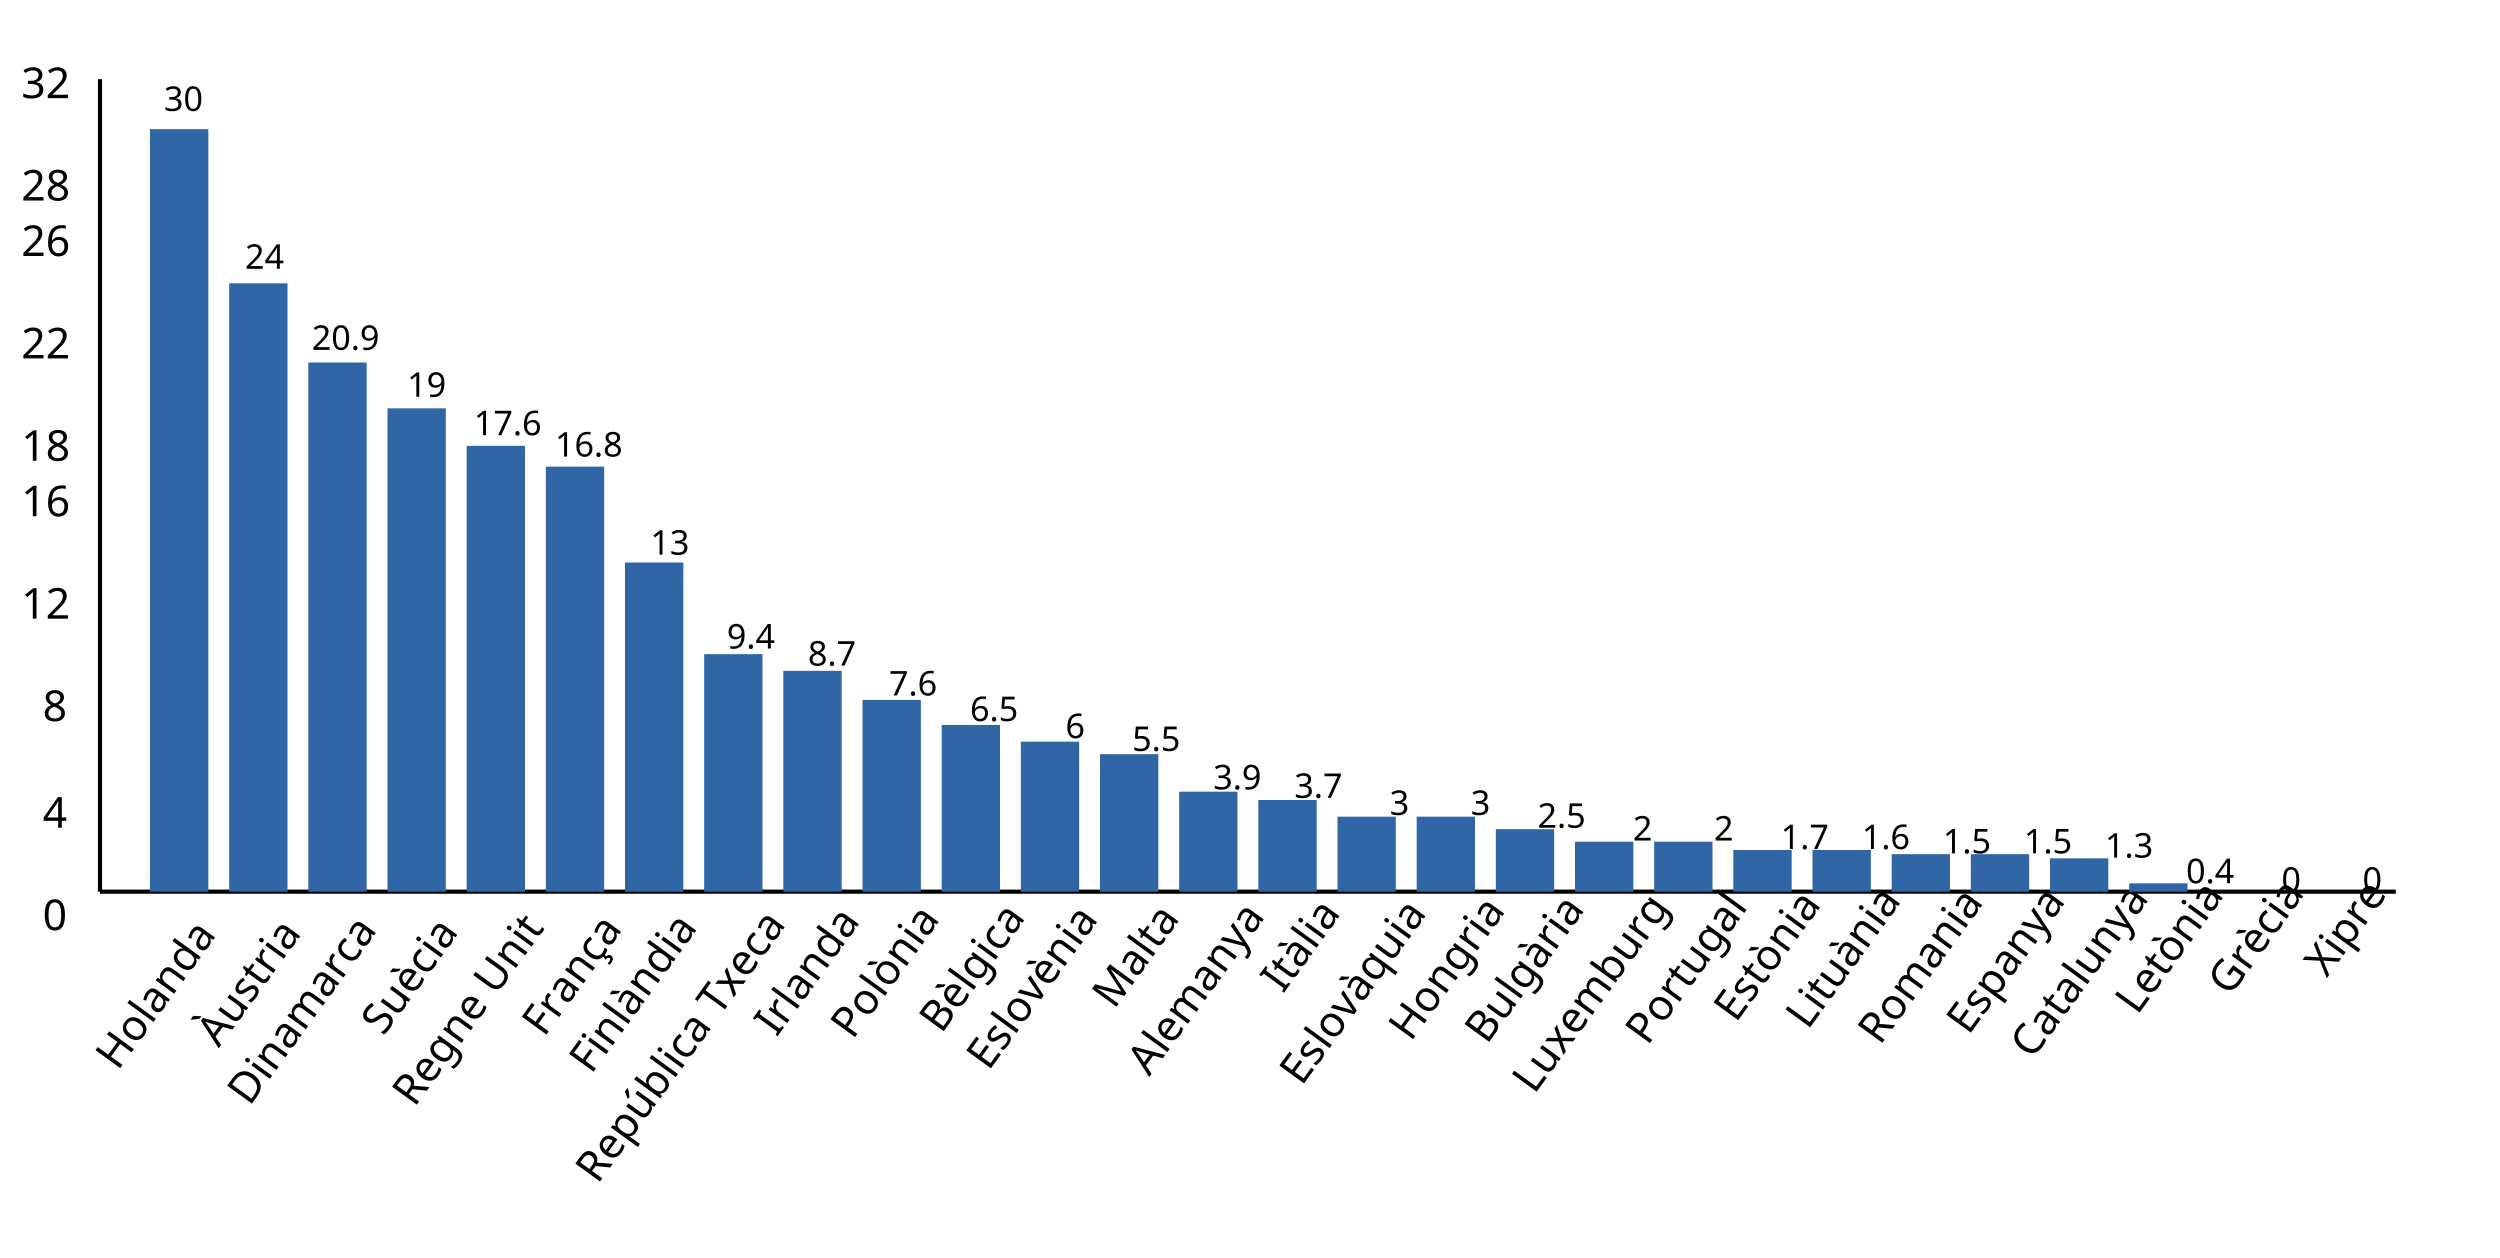 <?xml version="1.0"?>
<svg xmlns="http://www.w3.org/2000/svg" version="1.1" xmlns:xlink="http://www.w3.org/1999/xlink" fill="black" stroke="none" width="600" height="302" viewBox="0 0 600 302">
	<defs>
		<path fill="black" d="  M 1071,-733  Q 1071,-352 950,-166  Q 830,20 584,20  Q 346,20 223,-171  Q 100,-363 100,-733  Q 100,-1115 218,-1300  Q 337,-1485 584,-1485  Q 822,-1485 946,-1293  Q 1071,-1101 1071,-733  Z   M 281,-733  Q 281,-415 353,-274  Q 426,-133 584,-133  Q 744,-133 816,-277  Q 889,-422 889,-733  Q 889,-1041 816,-1186  Q 744,-1331 584,-1331  Q 424,-1331 352,-1189  Q 281,-1047 281,-733  Z    " id="r48" />
		<path fill="black" d="  M 1010,-1120  Q 1010,-980 931,-890  Q 853,-800 707,-770  L 707,-762  Q 882,-740 968,-650  Q 1055,-560 1055,-416  Q 1055,-207 910,-93  Q 765,20 494,20  Q 378,20 280,3  Q 183,-14 92,-59  L 92,-227  Q 185,-181 291,-156  Q 397,-131 496,-131  Q 866,-131 866,-420  Q 866,-678 457,-678  L 315,-678  L 315,-831  L 459,-831  Q 631,-831 728,-904  Q 825,-978 825,-1108  Q 825,-1213 754,-1272  Q 684,-1331 559,-1331  Q 462,-1331 379,-1304  Q 297,-1278 190,-1208  L 100,-1331  Q 190,-1402 307,-1442  Q 425,-1483 557,-1483  Q 771,-1483 890,-1385  Q 1010,-1288 1010,-1120  Z    " id="r51" />
		<path fill="black" d="  M 1065,0  L 98,0  L 98,-150  L 481,-537  Q 654,-712 710,-787  Q 766,-862 793,-932  Q 821,-1002 821,-1083  Q 821,-1199 752,-1264  Q 683,-1329 563,-1329  Q 473,-1329 392,-1299  Q 312,-1269 211,-1190  L 115,-1311  Q 320,-1483 563,-1483  Q 767,-1483 886,-1378  Q 1006,-1274 1006,-1094  Q 1006,-998 971,-908  Q 936,-819 866,-726  Q 796,-634 631,-473  L 326,-172  L 326,-164  L 1065,-164  L 1065,0  Z    " id="r50" />
		<path fill="black" d="  M 1130,-332  L 918,-332  L 918,0  L 743,0  L 743,-332  L 43,-332  L 43,-485  L 731,-1470  L 918,-1470  L 918,-494  L 1130,-494  L 1130,-332  Z   M 743,-494  L 743,-954  Q 743,-1091 754,-1278  L 745,-1278  Q 734,-1252 706,-1200  Q 679,-1148 657,-1118  L 219,-494  L 743,-494  Z    " id="r52" />
		<path fill="black" d="  M 113,-625  Q 113,-1483 782,-1483  Q 898,-1483 963,-1464  L 963,-1311  Q 887,-1335 786,-1335  Q 553,-1335 429,-1193  Q 306,-1051 293,-743  L 305,-743  Q 415,-915 651,-915  Q 849,-915 962,-795  Q 1075,-675 1075,-471  Q 1075,-244 950,-112  Q 825,20 610,20  Q 460,20 347,-56  Q 235,-132 174,-278  Q 113,-425 113,-625  Z   M 608,-131  Q 747,-131 822,-220  Q 897,-309 897,-471  Q 897,-617 824,-695  Q 751,-774 614,-774  Q 527,-774 454,-738  Q 382,-702 338,-638  Q 295,-574 295,-506  Q 295,-406 335,-318  Q 375,-231 446,-181  Q 517,-131 608,-131  Z    " id="r54" />
		<path fill="black" d="  M 584,-1483  Q 784,-1483 903,-1390  Q 1022,-1297 1022,-1133  Q 1022,-1023 955,-936  Q 889,-849 743,-774  Q 920,-688 994,-594  Q 1069,-501 1069,-379  Q 1069,-197 940,-88  Q 811,20 590,20  Q 356,20 228,-82  Q 100,-184 100,-373  Q 100,-623 403,-764  Q 267,-842 207,-932  Q 147,-1022 147,-1135  Q 147,-1294 266,-1388  Q 386,-1483 584,-1483  Z   M 276,-371  Q 276,-255 358,-189  Q 441,-123 586,-123  Q 729,-123 811,-190  Q 893,-258 893,-377  Q 893,-473 815,-548  Q 737,-623 553,-690  Q 408,-628 342,-552  Q 276,-476 276,-371  Z   M 582,-1337  Q 464,-1337 394,-1281  Q 324,-1225 324,-1126  Q 324,-1063 351,-1015  Q 378,-967 429,-929  Q 480,-891 592,-844  Q 729,-901 786,-969  Q 844,-1037 844,-1126  Q 844,-1226 773,-1281  Q 702,-1337 582,-1337  Z    " id="r56" />
		<path fill="black" d="  M 727,0  L 551,0  L 551,-1022  Q 551,-1158 559,-1274  Q 531,-1244 499,-1218  Q 397,-1133 276,-1034  L 182,-1155  L 578,-1462  L 727,-1462  L 727,0  Z    " id="r49" />
		<path fill="black" d="  M 1065,-838  Q 1065,20 393,20  Q 277,20 209,0  L 209,-154  Q 286,-127 389,-127  Q 552,-127 658,-192  Q 764,-258 819,-383  Q 875,-509 883,-717  L 870,-717  Q 758,-547 522,-547  Q 329,-547 215,-664  Q 102,-782 102,-989  Q 102,-1215 229,-1349  Q 356,-1483 569,-1483  Q 719,-1483 831,-1406  Q 944,-1330 1004,-1183  Q 1065,-1037 1065,-838  Z   M 569,-1331  Q 433,-1331 357,-1242  Q 281,-1153 281,-991  Q 281,-845 352,-767  Q 424,-690 561,-690  Q 651,-690 725,-726  Q 799,-763 841,-825  Q 883,-887 883,-956  Q 883,-1056 843,-1143  Q 804,-1230 733,-1280  Q 662,-1331 569,-1331  Z    " id="r57" />
		<path fill="black" d="  M 1317,0  L 1133,0  L 1133,-682  L 383,-682  L 383,0  L 199,0  L 199,-1462  L 383,-1462  L 383,-844  L 1133,-844  L 1133,-1462  L 1317,-1462  L 1317,0  Z    " id="r72" />
		<path fill="black" d="  M 1128,-551  Q 1128,-282 992,-131  Q 856,20 616,20  Q 467,20 352,-49  Q 237,-119 175,-249  Q 113,-379 113,-551  Q 113,-819 247,-968  Q 381,-1118 623,-1118  Q 855,-1118 991,-965  Q 1128,-813 1128,-551  Z   M 299,-551  Q 299,-344 380,-236  Q 462,-129 621,-129  Q 778,-129 860,-236  Q 942,-344 942,-551  Q 942,-758 859,-862  Q 777,-967 618,-967  Q 299,-967 299,-551  Z    " id="r111" />
		<path fill="black" d="  M 354,0  L 174,0  L 174,-1556  L 354,-1556  L 354,0  Z    " id="r108" />
		<path fill="black" d="  M 852,0  L 817,-156  L 809,-156  Q 727,-53 645,-16  Q 564,20 440,20  Q 278,20 186,-65  Q 94,-150 94,-305  Q 94,-639 621,-655  L 807,-662  L 807,-727  Q 807,-852 753,-911  Q 699,-971 580,-971  Q 493,-971 415,-945  Q 338,-919 270,-887  L 215,-1022  Q 298,-1066 396,-1091  Q 494,-1116 590,-1116  Q 789,-1116 886,-1028  Q 983,-940 983,-748  L 983,0  L 852,0  Z   M 481,-125  Q 632,-125 718,-206  Q 805,-288 805,-438  L 805,-537  L 643,-530  Q 454,-523 367,-470  Q 281,-417 281,-303  Q 281,-217 333,-171  Q 386,-125 481,-125  Z    " id="r97" />
		<path fill="black" d="  M 922,0  L 922,-702  Q 922,-836 862,-901  Q 803,-967 676,-967  Q 507,-967 430,-873  Q 354,-780 354,-569  L 354,0  L 174,0  L 174,-1098  L 319,-1098  L 346,-948  L 356,-948  Q 407,-1029 499,-1073  Q 591,-1118 702,-1118  Q 904,-1118 1002,-1020  Q 1100,-922 1100,-715  L 1100,0  L 922,0  Z    " id="r110" />
		<path fill="black" d="  M 563,20  Q 349,20 231,-128  Q 113,-276 113,-547  Q 113,-816 231,-967  Q 350,-1118 565,-1118  Q 786,-1118 905,-956  L 918,-956  Q 915,-976 910,-1036  Q 905,-1097 905,-1118  L 905,-1556  L 1085,-1556  L 1085,0  L 940,0  L 913,-147  L 905,-147  Q 790,20 563,20  Z   M 592,-129  Q 756,-129 831,-218  Q 907,-308 907,-512  L 907,-545  Q 907,-774 830,-871  Q 754,-969 590,-969  Q 451,-969 375,-858  Q 299,-748 299,-543  Q 299,-339 374,-234  Q 450,-129 592,-129  Z    " id="r100" />
		<path fill="black" d="  M 1116,0  L 940,-453  L 360,-453  L 186,0  L 0,0  L 571,-1468  L 737,-1468  L 1307,0  L 1116,0  Z   M 885,-616  L 721,-1059  L 651,-1278  Q 621,-1158 588,-1059  L 422,-616  L 885,-616  Z   M 745,-1579  L 624,-1579  Q 549,-1639 459,-1734  Q 370,-1830 333,-1886  L 333,-1907  L 548,-1907  Q 580,-1841 639,-1749  Q 698,-1658 745,-1604  L 745,-1579  Z    " id="r192" />
		<path fill="black" d="  M 344,-1098  L 344,-391  Q 344,-258 403,-193  Q 463,-129 588,-129  Q 757,-129 834,-223  Q 911,-317 911,-526  L 911,-1098  L 1092,-1098  L 1092,0  L 944,0  L 918,-145  L 909,-145  Q 860,-66 770,-23  Q 680,20 561,20  Q 363,20 262,-75  Q 162,-170 162,-379  L 162,-1098  L 344,-1098  Z    " id="r117" />
		<path fill="black" d="  M 889,-303  Q 889,-149 774,-64  Q 659,20 451,20  Q 234,20 106,-49  L 106,-213  Q 287,-125 455,-125  Q 591,-125 653,-169  Q 715,-213 715,-287  Q 715,-352 655,-397  Q 596,-442 444,-500  Q 289,-560 226,-602  Q 163,-645 133,-698  Q 104,-751 104,-827  Q 104,-962 214,-1040  Q 324,-1118 516,-1118  Q 703,-1118 866,-1044  L 805,-901  Q 638,-971 504,-971  Q 392,-971 334,-935  Q 276,-900 276,-838  Q 276,-778 326,-738  Q 376,-699 559,-629  Q 696,-578 761,-534  Q 827,-490 858,-435  Q 889,-380 889,-303  Z    " id="r115" />
		<path fill="black" d="  M 541,-127  Q 576,-127 623,-134  Q 670,-141 694,-150  L 694,-12  Q 669,-1 616,9  Q 564,20 510,20  Q 188,20 188,-319  L 188,-958  L 33,-958  L 33,-1044  L 190,-1116  L 262,-1350  L 369,-1350  L 369,-1098  L 686,-1098  L 686,-958  L 369,-958  L 369,-324  Q 369,-229 414,-178  Q 460,-127 541,-127  Z    " id="r116" />
		<path fill="black" d="  M 686,-1118  Q 759,-1118 815,-1106  L 793,-940  Q 732,-954 674,-954  Q 587,-954 512,-906  Q 438,-858 396,-773  Q 354,-689 354,-586  L 354,0  L 174,0  L 174,-1098  L 322,-1098  L 342,-897  L 350,-897  Q 413,-1006 499,-1062  Q 585,-1118 686,-1118  Z    " id="r114" />
		<path fill="black" d="  M 354,0  L 174,0  L 174,-1098  L 354,-1098  L 354,0  Z   M 160,-1395  Q 160,-1455 190,-1482  Q 221,-1509 266,-1509  Q 308,-1509 339,-1482  Q 371,-1455 371,-1395  Q 371,-1336 339,-1308  Q 308,-1280 266,-1280  Q 221,-1280 190,-1308  Q 160,-1336 160,-1395  Z    " id="r105" />
		<path fill="black" d="  M 1370,-745  Q 1370,-383 1172,-191  Q 975,0 606,0  L 199,0  L 199,-1462  L 649,-1462  Q 990,-1462 1180,-1274  Q 1370,-1087 1370,-745  Z   M 1176,-739  Q 1176,-1018 1038,-1161  Q 901,-1305 623,-1305  L 383,-1305  L 383,-158  L 582,-158  Q 1176,-158 1176,-739  Z    " id="r68" />
		<path fill="black" d="  M 1571,0  L 1571,-707  Q 1571,-967 1348,-967  Q 1195,-967 1123,-878  Q 1051,-789 1051,-606  L 1051,0  L 872,0  L 872,-707  Q 872,-837 817,-902  Q 763,-967 647,-967  Q 495,-967 424,-874  Q 354,-781 354,-569  L 354,0  L 174,0  L 174,-1098  L 319,-1098  L 346,-948  L 356,-948  Q 403,-1028 488,-1073  Q 574,-1118 680,-1118  Q 938,-1118 1016,-934  L 1026,-934  Q 1079,-1022 1170,-1070  Q 1262,-1118 1378,-1118  Q 1564,-1118 1656,-1022  Q 1749,-926 1749,-715  L 1749,0  L 1571,0  Z    " id="r109" />
		<path fill="black" d="  M 614,20  Q 377,20 245,-125  Q 113,-271 113,-543  Q 113,-819 246,-968  Q 380,-1118 627,-1118  Q 707,-1118 785,-1101  Q 864,-1085 915,-1059  L 860,-909  Q 721,-961 623,-961  Q 457,-961 378,-856  Q 299,-752 299,-545  Q 299,-346 378,-240  Q 457,-135 612,-135  Q 757,-135 897,-199  L 897,-39  Q 783,20 614,20  Z    " id="r99" />
		<path fill="black" d="  M 1028,-391  Q 1028,-200 890,-90  Q 752,20 506,20  Q 246,20 104,-49  L 104,-225  Q 197,-185 307,-162  Q 418,-139 514,-139  Q 678,-139 761,-202  Q 844,-265 844,-375  Q 844,-448 814,-495  Q 784,-542 713,-583  Q 643,-624 500,-676  Q 297,-750 210,-850  Q 123,-951 123,-1110  Q 123,-1281 251,-1382  Q 380,-1483 590,-1483  Q 809,-1483 993,-1401  L 936,-1243  Q 748,-1321 586,-1321  Q 456,-1321 382,-1265  Q 309,-1209 309,-1108  Q 309,-1036 337,-988  Q 366,-941 429,-902  Q 493,-863 629,-813  Q 792,-753 872,-696  Q 952,-640 990,-566  Q 1028,-493 1028,-391  Z    " id="r83" />
		<path fill="black" d="  M 641,20  Q 394,20 253,-129  Q 113,-279 113,-541  Q 113,-805 244,-961  Q 375,-1118 598,-1118  Q 805,-1118 928,-984  Q 1051,-851 1051,-623  L 1051,-514  L 299,-514  Q 304,-327 394,-230  Q 484,-133 649,-133  Q 737,-133 816,-148  Q 895,-164 1001,-209  L 1001,-51  Q 910,-12 830,4  Q 750,20 641,20  Z   M 596,-971  Q 467,-971 392,-888  Q 317,-805 303,-657  L 862,-657  Q 860,-811 791,-891  Q 722,-971 596,-971  Z   M 724,-1241  L 603,-1241  Q 528,-1301 438,-1396  Q 349,-1492 312,-1548  L 312,-1569  L 527,-1569  Q 559,-1503 618,-1411  Q 677,-1320 724,-1266  L 724,-1241  Z    " id="r232" />
		<path fill="black" d="  M 383,-760  L 602,-760  Q 780,-760 862,-830  Q 944,-900 944,-1038  Q 944,-1176 861,-1239  Q 778,-1303 592,-1303  L 383,-1303  L 383,-760  Z   M 383,-604  L 383,0  L 199,0  L 199,-1462  L 602,-1462  Q 874,-1462 1004,-1358  Q 1135,-1255 1135,-1047  Q 1135,-756 842,-655  L 1243,0  L 1028,0  L 674,-604  L 383,-604  Z    " id="r82" />
		<path fill="black" d="  M 641,20  Q 394,20 253,-129  Q 113,-279 113,-541  Q 113,-805 244,-961  Q 375,-1118 598,-1118  Q 805,-1118 928,-984  Q 1051,-851 1051,-623  L 1051,-514  L 299,-514  Q 304,-327 394,-230  Q 484,-133 649,-133  Q 737,-133 816,-148  Q 895,-164 1001,-209  L 1001,-51  Q 910,-12 830,4  Q 750,20 641,20  Z   M 596,-971  Q 467,-971 392,-888  Q 317,-805 303,-657  L 862,-657  Q 860,-811 791,-891  Q 722,-971 596,-971  Z    " id="r101" />
		<path fill="black" d="  M 592,-127  Q 758,-127 833,-216  Q 909,-306 909,-504  L 909,-547  Q 909,-767 833,-867  Q 757,-967 588,-967  Q 450,-967 374,-857  Q 299,-748 299,-545  Q 299,-341 372,-234  Q 446,-127 592,-127  Z   M 907,-10  L 913,-145  L 905,-145  Q 794,20 565,20  Q 352,20 232,-128  Q 113,-277 113,-547  Q 113,-812 233,-965  Q 354,-1118 563,-1118  Q 786,-1118 907,-952  L 918,-952  L 942,-1098  L 1085,-1098  L 1085,18  Q 1085,254 965,373  Q 846,492 594,492  Q 354,492 199,422  L 199,256  Q 359,342 604,342  Q 744,342 825,260  Q 907,178 907,33  L 907,-10  Z    " id="r103" />
		<path fill="black" d="  M 1311,-1462  L 1311,-516  Q 1311,-266 1160,-123  Q 1009,20 741,20  Q 476,20 330,-124  Q 184,-269 184,-520  L 184,-1462  L 369,-1462  L 369,-514  Q 369,-335 464,-237  Q 560,-139 752,-139  Q 933,-139 1030,-236  Q 1128,-333 1128,-516  L 1128,-1462  L 1311,-1462  Z    " id="r85" />
		<path fill="black" d="  M 383,0  L 199,0  L 199,-1462  L 1016,-1462  L 1016,-1300  L 383,-1300  L 383,-782  L 977,-782  L 977,-621  L 383,-621  L 383,0  Z    " id="r70" />
		<path fill="black" d="  M 614,20  Q 377,20 245,-125  Q 113,-271 113,-543  Q 113,-819 246,-968  Q 380,-1118 627,-1118  Q 707,-1118 785,-1101  Q 864,-1085 915,-1059  L 860,-909  Q 721,-961 623,-961  Q 457,-961 378,-856  Q 299,-752 299,-545  Q 299,-346 378,-240  Q 457,-135 612,-135  Q 757,-135 897,-199  L 897,-39  Q 783,20 614,20  Z   M 766,285  Q 766,384 690,438  Q 615,492 463,492  Q 398,492 361,481  L 361,369  Q 397,379 469,379  Q 544,379 582,359  Q 621,340 621,289  Q 621,200 434,176  L 522,0  L 641,0  L 588,109  Q 766,147 766,285  Z    " id="r231" />
		<path fill="black" d="  M 852,0  L 817,-156  L 809,-156  Q 727,-53 645,-16  Q 564,20 440,20  Q 278,20 186,-65  Q 94,-150 94,-305  Q 94,-639 621,-655  L 807,-662  L 807,-727  Q 807,-852 753,-911  Q 699,-971 580,-971  Q 493,-971 415,-945  Q 338,-919 270,-887  L 215,-1022  Q 298,-1066 396,-1091  Q 494,-1116 590,-1116  Q 789,-1116 886,-1028  Q 983,-940 983,-748  L 983,0  L 852,0  Z   M 481,-125  Q 632,-125 718,-206  Q 805,-288 805,-438  L 805,-537  L 643,-530  Q 454,-523 367,-470  Q 281,-417 281,-303  Q 281,-217 333,-171  Q 386,-125 481,-125  Z   M 687,-1241  L 566,-1241  Q 491,-1301 401,-1396  Q 312,-1492 275,-1548  L 275,-1569  L 490,-1569  Q 522,-1503 581,-1411  Q 640,-1320 687,-1266  L 687,-1241  Z    " id="r224" />
		<path fill="black" d="  M 694,20  Q 473,20 354,-139  L 342,-139  L 346,-98  Q 354,-20 354,41  L 354,492  L 174,492  L 174,-1098  L 322,-1098  L 346,-948  L 354,-948  Q 418,-1038 502,-1078  Q 586,-1118 696,-1118  Q 910,-1118 1028,-969  Q 1147,-821 1147,-551  Q 1147,-282 1028,-131  Q 909,20 694,20  Z   M 664,-967  Q 501,-967 428,-875  Q 356,-783 354,-586  L 354,-551  Q 354,-328 428,-228  Q 502,-129 668,-129  Q 806,-129 883,-241  Q 961,-353 961,-553  Q 961,-754 883,-860  Q 806,-967 664,-967  Z    " id="r112" />
		<path fill="black" d="  M 344,-1098  L 344,-391  Q 344,-258 403,-193  Q 463,-129 588,-129  Q 757,-129 834,-223  Q 911,-317 911,-526  L 911,-1098  L 1092,-1098  L 1092,0  L 944,0  L 918,-145  L 909,-145  Q 860,-66 770,-23  Q 680,20 561,20  Q 363,20 262,-75  Q 162,-170 162,-379  L 162,-1098  L 344,-1098  Z   M 504,-1266  Q 542,-1314 600,-1402  Q 659,-1491 699,-1569  L 916,-1569  L 916,-1548  Q 872,-1484 779,-1387  Q 686,-1290 623,-1241  L 504,-1241  L 504,-1266  Z    " id="r250" />
		<path fill="black" d="  M 694,-1116  Q 911,-1116 1029,-966  Q 1147,-817 1147,-549  Q 1147,-277 1027,-128  Q 907,20 694,20  Q 583,20 496,-20  Q 409,-60 354,-139  L 340,-139  Q 309,-19 303,0  L 174,0  L 174,-1556  L 354,-1556  L 354,-1178  Q 354,-1065 344,-952  L 354,-952  Q 465,-1116 694,-1116  Z   M 664,-967  Q 498,-967 426,-873  Q 354,-779 354,-555  L 354,-547  Q 354,-322 427,-225  Q 501,-129 668,-129  Q 816,-129 888,-237  Q 961,-346 961,-551  Q 961,-759 888,-863  Q 815,-967 664,-967  Z    " id="r98" />
		<path fill="black" d="  M 662,0  L 477,0  L 477,-1300  L 20,-1300  L 20,-1462  L 1116,-1462  L 1116,-1300  L 662,-1300  L 662,0  Z    " id="r84" />
		<path fill="black" d="  M 434,-561  L 55,-1098  L 260,-1098  L 543,-684  L 823,-1098  L 1026,-1098  L 647,-561  L 1047,0  L 842,0  L 543,-438  L 240,0  L 37,0  L 434,-561  Z    " id="r120" />
		<path fill="black" d="  M 610,0  L 82,0  L 82,-106  L 254,-145  L 254,-1315  L 82,-1356  L 82,-1462  L 610,-1462  L 610,-1356  L 438,-1315  L 438,-145  L 610,-106  L 610,0  Z    " id="r73" />
		<path fill="black" d="  M 1135,-1032  Q 1135,-808 982,-688  Q 829,-569 551,-569  L 383,-569  L 383,0  L 199,0  L 199,-1462  L 586,-1462  Q 1135,-1462 1135,-1032  Z   M 383,-727  L 530,-727  Q 748,-727 846,-797  Q 944,-868 944,-1024  Q 944,-1165 853,-1235  Q 762,-1305 569,-1305  L 383,-1305  L 383,-727  Z    " id="r80" />
		<path fill="black" d="  M 1128,-551  Q 1128,-282 992,-131  Q 856,20 616,20  Q 467,20 352,-49  Q 237,-119 175,-249  Q 113,-379 113,-551  Q 113,-819 247,-968  Q 381,-1118 623,-1118  Q 855,-1118 991,-965  Q 1128,-813 1128,-551  Z   M 299,-551  Q 299,-344 380,-236  Q 462,-129 621,-129  Q 778,-129 860,-236  Q 942,-344 942,-551  Q 942,-758 859,-862  Q 777,-967 618,-967  Q 299,-967 299,-551  Z   M 751,-1241  L 630,-1241  Q 555,-1301 465,-1396  Q 376,-1492 339,-1548  L 339,-1569  L 554,-1569  Q 586,-1503 645,-1411  Q 704,-1320 751,-1266  L 751,-1241  Z    " id="r242" />
		<path fill="black" d="  M 199,-1462  L 616,-1462  Q 910,-1462 1040,-1374  Q 1171,-1287 1171,-1100  Q 1171,-970 1100,-885  Q 1029,-801 893,-776  L 893,-766  Q 1062,-737 1141,-649  Q 1221,-561 1221,-416  Q 1221,-220 1087,-110  Q 953,0 713,0  L 199,0  L 199,-1462  Z   M 383,-840  L 653,-840  Q 825,-840 903,-895  Q 981,-950 981,-1079  Q 981,-1199 895,-1252  Q 810,-1305 625,-1305  L 383,-1305  L 383,-840  Z   M 383,-686  L 383,-156  L 678,-156  Q 854,-156 939,-224  Q 1024,-292 1024,-430  Q 1024,-561 934,-623  Q 844,-686 664,-686  L 383,-686  Z    " id="r66" />
		<path fill="black" d="  M 1016,0  L 199,0  L 199,-1462  L 1016,-1462  L 1016,-1300  L 383,-1300  L 383,-844  L 979,-844  L 979,-684  L 383,-684  L 383,-162  L 1016,-162  L 1016,0  Z    " id="r69" />
		<path fill="black" d="  M 416,0  L 0,-1098  L 193,-1098  L 426,-451  Q 495,-256 514,-160  L 522,-160  Q 525,-173 529,-189  Q 534,-206 540,-225  Q 546,-245 614,-451  L 848,-1098  L 1040,-1098  L 623,0  L 416,0  Z    " id="r118" />
		<path fill="black" d="  M 844,0  L 362,-1282  L 354,-1282  Q 369,-1122 369,-887  L 369,0  L 199,0  L 199,-1462  L 471,-1462  L 922,-264  L 930,-264  L 1389,-1462  L 1659,-1462  L 1659,0  L 1477,0  L 1477,-899  Q 1477,-1049 1491,-1280  L 1483,-1280  L 995,0  L 844,0  Z    " id="r77" />
		<path fill="black" d="  M 1116,0  L 940,-453  L 360,-453  L 186,0  L 0,0  L 571,-1468  L 737,-1468  L 1307,0  L 1116,0  Z   M 885,-616  L 721,-1059  L 651,-1278  Q 621,-1158 588,-1059  L 422,-616  L 885,-616  Z    " id="r65" />
		<path fill="black" d="  M 2,-1098  L 195,-1098  L 432,-473  Q 507,-269 524,-174  L 532,-174  Q 541,-211 573,-312  Q 605,-414 627,-475  L 850,-1098  L 1044,-1098  L 571,152  Q 502,334 407,413  Q 312,492 172,492  Q 97,492 23,475  L 23,332  Q 73,344 143,344  Q 229,344 289,296  Q 349,249 387,150  L 444,4  L 2,-1098  Z    " id="r121" />
		<path fill="black" d="  M 594,-129  Q 755,-129 829,-217  Q 903,-305 907,-508  L 907,-545  Q 907,-772 831,-870  Q 755,-969 590,-969  Q 449,-969 374,-858  Q 299,-747 299,-543  Q 299,-342 373,-235  Q 448,-129 594,-129  Z   M 559,20  Q 347,20 230,-130  Q 113,-280 113,-547  Q 113,-815 232,-966  Q 352,-1118 565,-1118  Q 790,-1118 907,-948  L 915,-948  L 942,-1098  L 1085,-1098  L 1085,492  L 905,492  L 905,23  Q 905,-87 915,-147  L 903,-147  Q 788,20 559,20  Z    " id="r113" />
		<path fill="black" d="  M 199,0  L 199,-1462  L 383,-1462  L 383,-164  L 1022,-164  L 1022,0  L 199,0  Z    " id="r76" />
		<path fill="black" d="  M 825,-1321  Q 589,-1321 454,-1163  Q 319,-1005 319,-731  Q 319,-448 450,-294  Q 581,-141 823,-141  Q 979,-141 1174,-199  L 1174,-39  Q 1081,-5 995,7  Q 909,20 797,20  Q 474,20 299,-176  Q 125,-373 125,-733  Q 125,-959 208,-1129  Q 292,-1299 451,-1391  Q 611,-1483 827,-1483  Q 1059,-1483 1231,-1397  L 1157,-1241  Q 982,-1321 825,-1321  Z    " id="r67" />
		<path fill="black" d="  M 834,-772  L 1339,-772  L 1339,-55  Q 1223,-18 1103,1  Q 983,20 825,20  Q 491,20 308,-178  Q 125,-376 125,-731  Q 125,-960 216,-1131  Q 307,-1302 478,-1392  Q 650,-1483 883,-1483  Q 1117,-1483 1319,-1397  L 1249,-1237  Q 1056,-1321 872,-1321  Q 611,-1321 464,-1163  Q 317,-1005 317,-731  Q 317,-441 458,-290  Q 599,-139 868,-139  Q 1015,-139 1155,-174  L 1155,-608  L 834,-608  L 834,-772  Z    " id="r71" />
		<path fill="black" d="  M 1192,0  L 983,0  L 596,-635  L 203,0  L 8,0  L 494,-762  L 39,-1462  L 244,-1462  L 602,-889  L 963,-1462  L 1157,-1462  L 705,-766  L 1192,0  Z    " id="r88" />
		<path fill="black" d="  M 147,-111  Q 147,-177 179,-212  Q 212,-248 272,-248  Q 333,-248 367,-212  Q 401,-177 401,-111  Q 401,-46 367,-8  Q 333,29 272,29  Q 213,29 180,-8  Q 147,-45 147,-111  Z    " id="r46" />
		<path fill="black" d="  M 279,0  L 879,-1298  L 90,-1298  L 90,-1462  L 1071,-1462  L 1071,-1323  L 477,0  L 279,0  Z    " id="r55" />
		<path fill="black" d="  M 563,-897  Q 792,-897 923,-782  Q 1055,-667 1055,-467  Q 1055,-239 910,-109  Q 765,20 508,20  Q 263,20 129,-59  L 129,-229  Q 203,-185 307,-159  Q 411,-133 510,-133  Q 682,-133 776,-215  Q 870,-297 870,-449  Q 870,-745 504,-745  Q 386,-745 254,-715  L 164,-772  L 219,-1462  L 952,-1462  L 952,-1298  L 373,-1298  L 338,-874  Q 453,-897 563,-897  Z    " id="r53" />
	</defs>
	<line class="b2" x1="24" y1="214" x2="575" y2="214" stroke-width="1" stroke="black" />
	<g class="b2" fill="black">
		<use class="b2" transform="scale(0.005)" xlink:href="#r48" x="2048" y="44646.398" />
	</g>
	<g class="b2" fill="black">
		<use class="b2" transform="scale(0.005)" xlink:href="#r52" x="2048" y="39731.199" />
	</g>
	<g class="b2" fill="black">
		<use class="b2" transform="scale(0.005)" xlink:href="#r56" x="2048" y="34611.199" />
	</g>
	<g class="b2" fill="black">
		<use class="b2" transform="scale(0.005)" xlink:href="#r49" x="1024" y="29696" />
		<use class="b2" transform="scale(0.005)" xlink:href="#r50" x="2195" y="29696" />
	</g>
	<g class="b2" fill="black">
		<use class="b2" transform="scale(0.005)" xlink:href="#r49" x="1024" y="24780.801" />
		<use class="b2" transform="scale(0.005)" xlink:href="#r54" x="2195" y="24780.801" />
	</g>
	<g class="b2" fill="black">
		<use class="b2" transform="scale(0.005)" xlink:href="#r49" x="1024" y="22118.4" />
		<use class="b2" transform="scale(0.005)" xlink:href="#r56" x="2195" y="22118.4" />
	</g>
	<g class="b2" fill="black">
		<use class="b2" transform="scale(0.005)" xlink:href="#r50" x="1024" y="17203.199" />
		<use class="b2" transform="scale(0.005)" xlink:href="#r50" x="2195" y="17203.199" />
	</g>
	<g class="b2" fill="black">
		<use class="b2" transform="scale(0.005)" xlink:href="#r50" x="1024" y="12288" />
		<use class="b2" transform="scale(0.005)" xlink:href="#r54" x="2195" y="12288" />
	</g>
	<g class="b2" fill="black">
		<use class="b2" transform="scale(0.005)" xlink:href="#r50" x="1024" y="9625.6" />
		<use class="b2" transform="scale(0.005)" xlink:href="#r56" x="2195" y="9625.6" />
	</g>
	<g class="b2" fill="black">
		<use class="b2" transform="scale(0.005)" xlink:href="#r51" x="1024" y="4710.4" />
		<use class="b2" transform="scale(0.005)" xlink:href="#r50" x="2195" y="4710.4" />
	</g>
	<line class="b2" x1="24" y1="214" x2="24" y2="19" stroke-width="1" stroke="black" />
	<g class="b2" transform=" rotate(-54,24,222)" fill="black" />
	<g class="b2" transform=" rotate(-54,23,254)" fill="black">
		<use class="b2" transform="scale(0.005)" xlink:href="#r72" x="4710.4" y="52019.199" />
		<use class="b2" transform="scale(0.005)" xlink:href="#r111" x="6228.4" y="52019.199" />
		<use class="b2" transform="scale(0.005)" xlink:href="#r108" x="7467.4" y="52019.199" />
		<use class="b2" transform="scale(0.005)" xlink:href="#r97" x="7995.4" y="52019.199" />
		<use class="b2" transform="scale(0.005)" xlink:href="#r110" x="9144.4" y="52019.199" />
		<use class="b2" transform="scale(0.005)" xlink:href="#r100" x="10410.4" y="52019.199" />
		<use class="b2" transform="scale(0.005)" xlink:href="#r97" x="11670.4" y="52019.199" />
	</g>
	<g class="b2" transform=" rotate(-54,47,249)" fill="black">
		<use class="b2" transform="scale(0.005)" xlink:href="#r192" x="9625.6" y="50995.199" />
		<use class="b2" transform="scale(0.005)" xlink:href="#r117" x="10934.6" y="50995.199" />
		<use class="b2" transform="scale(0.005)" xlink:href="#r115" x="12200.6" y="50995.199" />
		<use class="b2" transform="scale(0.005)" xlink:href="#r116" x="13181.6" y="50995.199" />
		<use class="b2" transform="scale(0.005)" xlink:href="#r114" x="13920.6" y="50995.199" />
		<use class="b2" transform="scale(0.005)" xlink:href="#r105" x="14766.6" y="50995.199" />
		<use class="b2" transform="scale(0.005)" xlink:href="#r97" x="15294.6" y="50995.199" />
	</g>
	<g class="b2" transform=" rotate(-54,54,263)" fill="black">
		<use class="b2" transform="scale(0.005)" xlink:href="#r68" x="11059.2" y="53862.398" />
		<use class="b2" transform="scale(0.005)" xlink:href="#r105" x="12554.2" y="53862.398" />
		<use class="b2" transform="scale(0.005)" xlink:href="#r110" x="13082.2" y="53862.398" />
		<use class="b2" transform="scale(0.005)" xlink:href="#r97" x="14348.2" y="53862.398" />
		<use class="b2" transform="scale(0.005)" xlink:href="#r109" x="15497.2" y="53862.398" />
		<use class="b2" transform="scale(0.005)" xlink:href="#r97" x="17412.199" y="53862.398" />
		<use class="b2" transform="scale(0.005)" xlink:href="#r114" x="18561.199" y="53862.398" />
		<use class="b2" transform="scale(0.005)" xlink:href="#r99" x="19407.199" y="53862.398" />
		<use class="b2" transform="scale(0.005)" xlink:href="#r97" x="20390.199" y="53862.398" />
	</g>
	<g class="b2" transform=" rotate(-54,86,247)" fill="black">
		<use class="b2" transform="scale(0.005)" xlink:href="#r83" x="17612.801" y="50585.602" />
		<use class="b2" transform="scale(0.005)" xlink:href="#r117" x="18736.801" y="50585.602" />
		<use class="b2" transform="scale(0.005)" xlink:href="#r232" x="20002.801" y="50585.602" />
		<use class="b2" transform="scale(0.005)" xlink:href="#r99" x="21157.801" y="50585.602" />
		<use class="b2" transform="scale(0.005)" xlink:href="#r105" x="22140.801" y="50585.602" />
		<use class="b2" transform="scale(0.005)" xlink:href="#r97" x="22668.801" y="50585.602" />
	</g>
	<g class="b2" transform=" rotate(-54,93,264)" fill="black">
		<use class="b2" transform="scale(0.005)" xlink:href="#r82" x="19046.4" y="54067.199" />
		<use class="b2" transform="scale(0.005)" xlink:href="#r101" x="20320.4" y="54067.199" />
		<use class="b2" transform="scale(0.005)" xlink:href="#r103" x="21475.4" y="54067.199" />
		<use class="b2" transform="scale(0.005)" xlink:href="#r110" x="22735.4" y="54067.199" />
		<use class="b2" transform="scale(0.005)" xlink:href="#r101" x="24001.4" y="54067.199" />
		<use class="b2" transform="scale(0.005)" xlink:href="#r85" x="25688.4" y="54067.199" />
		<use class="b2" transform="scale(0.005)" xlink:href="#r110" x="27185.4" y="54067.199" />
		<use class="b2" transform="scale(0.005)" xlink:href="#r105" x="28451.4" y="54067.199" />
		<use class="b2" transform="scale(0.005)" xlink:href="#r116" x="28979.4" y="54067.199" />
	</g>
	<g class="b2" transform=" rotate(-54,124,248)" fill="black">
		<use class="b2" transform="scale(0.005)" xlink:href="#r70" x="25395.199" y="50790.398" />
		<use class="b2" transform="scale(0.005)" xlink:href="#r114" x="26458.199" y="50790.398" />
		<use class="b2" transform="scale(0.005)" xlink:href="#r97" x="27304.199" y="50790.398" />
		<use class="b2" transform="scale(0.005)" xlink:href="#r110" x="28453.199" y="50790.398" />
		<use class="b2" transform="scale(0.005)" xlink:href="#r231" x="29719.199" y="50790.398" />
		<use class="b2" transform="scale(0.005)" xlink:href="#r97" x="30702.199" y="50790.398" />
	</g>
	<g class="b2" transform=" rotate(-54,135,257)" fill="black">
		<use class="b2" transform="scale(0.005)" xlink:href="#r70" x="27648" y="52633.602" />
		<use class="b2" transform="scale(0.005)" xlink:href="#r105" x="28711" y="52633.602" />
		<use class="b2" transform="scale(0.005)" xlink:href="#r110" x="29239" y="52633.602" />
		<use class="b2" transform="scale(0.005)" xlink:href="#r108" x="30505" y="52633.602" />
		<use class="b2" transform="scale(0.005)" xlink:href="#r224" x="31033" y="52633.602" />
		<use class="b2" transform="scale(0.005)" xlink:href="#r110" x="32182" y="52633.602" />
		<use class="b2" transform="scale(0.005)" xlink:href="#r100" x="33448" y="52633.602" />
		<use class="b2" transform="scale(0.005)" xlink:href="#r105" x="34708" y="52633.602" />
		<use class="b2" transform="scale(0.005)" xlink:href="#r97" x="35236" y="52633.602" />
	</g>
	<g class="b2" transform=" rotate(-54,136,283)" fill="black">
		<use class="b2" transform="scale(0.005)" xlink:href="#r82" x="27852.801" y="57958.398" />
		<use class="b2" transform="scale(0.005)" xlink:href="#r101" x="29126.801" y="57958.398" />
		<use class="b2" transform="scale(0.005)" xlink:href="#r112" x="30281.801" y="57958.398" />
		<use class="b2" transform="scale(0.005)" xlink:href="#r250" x="31541.801" y="57958.398" />
		<use class="b2" transform="scale(0.005)" xlink:href="#r98" x="32807.801" y="57958.398" />
		<use class="b2" transform="scale(0.005)" xlink:href="#r108" x="34067.801" y="57958.398" />
		<use class="b2" transform="scale(0.005)" xlink:href="#r105" x="34595.801" y="57958.398" />
		<use class="b2" transform="scale(0.005)" xlink:href="#r99" x="35123.801" y="57958.398" />
		<use class="b2" transform="scale(0.005)" xlink:href="#r97" x="36106.801" y="57958.398" />
		<use class="b2" transform="scale(0.005)" xlink:href="#r84" x="37787.801" y="57958.398" />
		<use class="b2" transform="scale(0.005)" xlink:href="#r120" x="38926.801" y="57958.398" />
		<use class="b2" transform="scale(0.005)" xlink:href="#r101" x="40009.801" y="57958.398" />
		<use class="b2" transform="scale(0.005)" xlink:href="#r99" x="41164.801" y="57958.398" />
		<use class="b2" transform="scale(0.005)" xlink:href="#r97" x="42147.801" y="57958.398" />
	</g>
	<g class="b2" transform=" rotate(-54,179,249)" fill="black">
		<use class="b2" transform="scale(0.005)" xlink:href="#r73" x="36659.199" y="50995.199" />
		<use class="b2" transform="scale(0.005)" xlink:href="#r114" x="37353.199" y="50995.199" />
		<use class="b2" transform="scale(0.005)" xlink:href="#r108" x="38199.199" y="50995.199" />
		<use class="b2" transform="scale(0.005)" xlink:href="#r97" x="38727.199" y="50995.199" />
		<use class="b2" transform="scale(0.005)" xlink:href="#r110" x="39876.199" y="50995.199" />
		<use class="b2" transform="scale(0.005)" xlink:href="#r100" x="41142.199" y="50995.199" />
		<use class="b2" transform="scale(0.005)" xlink:href="#r97" x="42402.199" y="50995.199" />
	</g>
	<g class="b2" transform=" rotate(-54,197,250)" fill="black">
		<use class="b2" transform="scale(0.005)" xlink:href="#r80" x="40345.602" y="51200" />
		<use class="b2" transform="scale(0.005)" xlink:href="#r111" x="41584.602" y="51200" />
		<use class="b2" transform="scale(0.005)" xlink:href="#r108" x="42823.602" y="51200" />
		<use class="b2" transform="scale(0.005)" xlink:href="#r242" x="43351.602" y="51200" />
		<use class="b2" transform="scale(0.005)" xlink:href="#r110" x="44590.602" y="51200" />
		<use class="b2" transform="scale(0.005)" xlink:href="#r105" x="45856.602" y="51200" />
		<use class="b2" transform="scale(0.005)" xlink:href="#r97" x="46384.602" y="51200" />
	</g>
	<g class="b2" transform=" rotate(-54,218,249)" fill="black">
		<use class="b2" transform="scale(0.005)" xlink:href="#r66" x="44646.398" y="50995.199" />
		<use class="b2" transform="scale(0.005)" xlink:href="#r232" x="45977.398" y="50995.199" />
		<use class="b2" transform="scale(0.005)" xlink:href="#r108" x="47132.398" y="50995.199" />
		<use class="b2" transform="scale(0.005)" xlink:href="#r103" x="47660.398" y="50995.199" />
		<use class="b2" transform="scale(0.005)" xlink:href="#r105" x="48920.398" y="50995.199" />
		<use class="b2" transform="scale(0.005)" xlink:href="#r99" x="49448.398" y="50995.199" />
		<use class="b2" transform="scale(0.005)" xlink:href="#r97" x="50431.398" y="50995.199" />
	</g>
	<g class="b2" transform=" rotate(-54,229,258)" fill="black">
		<use class="b2" transform="scale(0.005)" xlink:href="#r69" x="46899.199" y="52838.398" />
		<use class="b2" transform="scale(0.005)" xlink:href="#r115" x="48038.199" y="52838.398" />
		<use class="b2" transform="scale(0.005)" xlink:href="#r108" x="49019.199" y="52838.398" />
		<use class="b2" transform="scale(0.005)" xlink:href="#r111" x="49547.199" y="52838.398" />
		<use class="b2" transform="scale(0.005)" xlink:href="#r118" x="50786.199" y="52838.398" />
		<use class="b2" transform="scale(0.005)" xlink:href="#r232" x="51826.199" y="52838.398" />
		<use class="b2" transform="scale(0.005)" xlink:href="#r110" x="52981.199" y="52838.398" />
		<use class="b2" transform="scale(0.005)" xlink:href="#r105" x="54247.199" y="52838.398" />
		<use class="b2" transform="scale(0.005)" xlink:href="#r97" x="54775.199" y="52838.398" />
	</g>
	<g class="b2" transform=" rotate(-54,259,244)" fill="black">
		<use class="b2" transform="scale(0.005)" xlink:href="#r77" x="53043.199" y="49971.199" />
		<use class="b2" transform="scale(0.005)" xlink:href="#r97" x="54901.199" y="49971.199" />
		<use class="b2" transform="scale(0.005)" xlink:href="#r108" x="56050.199" y="49971.199" />
		<use class="b2" transform="scale(0.005)" xlink:href="#r116" x="56578.199" y="49971.199" />
		<use class="b2" transform="scale(0.005)" xlink:href="#r97" x="57317.199" y="49971.199" />
	</g>
	<g class="b2" transform=" rotate(-54,267,260)" fill="black">
		<use class="b2" transform="scale(0.005)" xlink:href="#r65" x="54681.602" y="53248" />
		<use class="b2" transform="scale(0.005)" xlink:href="#r108" x="55990.602" y="53248" />
		<use class="b2" transform="scale(0.005)" xlink:href="#r101" x="56518.602" y="53248" />
		<use class="b2" transform="scale(0.005)" xlink:href="#r109" x="57673.602" y="53248" />
		<use class="b2" transform="scale(0.005)" xlink:href="#r97" x="59588.602" y="53248" />
		<use class="b2" transform="scale(0.005)" xlink:href="#r110" x="60737.602" y="53248" />
		<use class="b2" transform="scale(0.005)" xlink:href="#r121" x="62003.602" y="53248" />
		<use class="b2" transform="scale(0.005)" xlink:href="#r97" x="63047.602" y="53248" />
	</g>
	<g class="b2" transform=" rotate(-54,299,241)" fill="black">
		<use class="b2" transform="scale(0.005)" xlink:href="#r73" x="61235.199" y="49356.801" />
		<use class="b2" transform="scale(0.005)" xlink:href="#r116" x="61929.199" y="49356.801" />
		<use class="b2" transform="scale(0.005)" xlink:href="#r224" x="62668.199" y="49356.801" />
		<use class="b2" transform="scale(0.005)" xlink:href="#r108" x="63817.199" y="49356.801" />
		<use class="b2" transform="scale(0.005)" xlink:href="#r105" x="64345.199" y="49356.801" />
		<use class="b2" transform="scale(0.005)" xlink:href="#r97" x="64873.199" y="49356.801" />
	</g>
	<g class="b2" transform=" rotate(-54,303,263)" fill="black">
		<use class="b2" transform="scale(0.005)" xlink:href="#r69" x="62054.398" y="53862.398" />
		<use class="b2" transform="scale(0.005)" xlink:href="#r115" x="63193.398" y="53862.398" />
		<use class="b2" transform="scale(0.005)" xlink:href="#r108" x="64174.398" y="53862.398" />
		<use class="b2" transform="scale(0.005)" xlink:href="#r111" x="64702.398" y="53862.398" />
		<use class="b2" transform="scale(0.005)" xlink:href="#r118" x="65941.398" y="53862.398" />
		<use class="b2" transform="scale(0.005)" xlink:href="#r224" x="66981.398" y="53862.398" />
		<use class="b2" transform="scale(0.005)" xlink:href="#r113" x="68130.398" y="53862.398" />
		<use class="b2" transform="scale(0.005)" xlink:href="#r117" x="69390.398" y="53862.398" />
		<use class="b2" transform="scale(0.005)" xlink:href="#r105" x="70656.398" y="53862.398" />
		<use class="b2" transform="scale(0.005)" xlink:href="#r97" x="71184.398" y="53862.398" />
	</g>
	<g class="b2" transform=" rotate(-54,329,253)" fill="black">
		<use class="b2" transform="scale(0.005)" xlink:href="#r72" x="67379.203" y="51814.398" />
		<use class="b2" transform="scale(0.005)" xlink:href="#r111" x="68897.203" y="51814.398" />
		<use class="b2" transform="scale(0.005)" xlink:href="#r110" x="70136.203" y="51814.398" />
		<use class="b2" transform="scale(0.005)" xlink:href="#r103" x="71402.203" y="51814.398" />
		<use class="b2" transform="scale(0.005)" xlink:href="#r114" x="72662.203" y="51814.398" />
		<use class="b2" transform="scale(0.005)" xlink:href="#r105" x="73508.203" y="51814.398" />
		<use class="b2" transform="scale(0.005)" xlink:href="#r97" x="74036.203" y="51814.398" />
	</g>
	<g class="b2" transform=" rotate(-54,347,254)" fill="black">
		<use class="b2" transform="scale(0.005)" xlink:href="#r66" x="71065.602" y="52019.199" />
		<use class="b2" transform="scale(0.005)" xlink:href="#r117" x="72396.602" y="52019.199" />
		<use class="b2" transform="scale(0.005)" xlink:href="#r108" x="73662.602" y="52019.199" />
		<use class="b2" transform="scale(0.005)" xlink:href="#r103" x="74190.602" y="52019.199" />
		<use class="b2" transform="scale(0.005)" xlink:href="#r224" x="75450.602" y="52019.199" />
		<use class="b2" transform="scale(0.005)" xlink:href="#r114" x="76599.602" y="52019.199" />
		<use class="b2" transform="scale(0.005)" xlink:href="#r105" x="77445.602" y="52019.199" />
		<use class="b2" transform="scale(0.005)" xlink:href="#r97" x="77973.602" y="52019.199" />
	</g>
	<g class="b2" transform=" rotate(-54,358,266)" fill="black">
		<use class="b2" transform="scale(0.005)" xlink:href="#r76" x="73318.398" y="54476.801" />
		<use class="b2" transform="scale(0.005)" xlink:href="#r117" x="74391.398" y="54476.801" />
		<use class="b2" transform="scale(0.005)" xlink:href="#r120" x="75657.398" y="54476.801" />
		<use class="b2" transform="scale(0.005)" xlink:href="#r101" x="76740.398" y="54476.801" />
		<use class="b2" transform="scale(0.005)" xlink:href="#r109" x="77895.398" y="54476.801" />
		<use class="b2" transform="scale(0.005)" xlink:href="#r98" x="79810.398" y="54476.801" />
		<use class="b2" transform="scale(0.005)" xlink:href="#r117" x="81070.398" y="54476.801" />
		<use class="b2" transform="scale(0.005)" xlink:href="#r114" x="82336.398" y="54476.801" />
		<use class="b2" transform="scale(0.005)" xlink:href="#r103" x="83182.398" y="54476.801" />
	</g>
	<g class="b2" transform=" rotate(-54,385,255)" fill="black">
		<use class="b2" transform="scale(0.005)" xlink:href="#r80" x="78848" y="52224" />
		<use class="b2" transform="scale(0.005)" xlink:href="#r111" x="80087" y="52224" />
		<use class="b2" transform="scale(0.005)" xlink:href="#r114" x="81326" y="52224" />
		<use class="b2" transform="scale(0.005)" xlink:href="#r116" x="82172" y="52224" />
		<use class="b2" transform="scale(0.005)" xlink:href="#r117" x="82911" y="52224" />
		<use class="b2" transform="scale(0.005)" xlink:href="#r103" x="84177" y="52224" />
		<use class="b2" transform="scale(0.005)" xlink:href="#r97" x="85437" y="52224" />
		<use class="b2" transform="scale(0.005)" xlink:href="#r108" x="86586" y="52224" />
	</g>
	<g class="b2" transform=" rotate(-54,406,250)" fill="black">
		<use class="b2" transform="scale(0.005)" xlink:href="#r69" x="83148.797" y="51200" />
		<use class="b2" transform="scale(0.005)" xlink:href="#r115" x="84287.797" y="51200" />
		<use class="b2" transform="scale(0.005)" xlink:href="#r116" x="85268.797" y="51200" />
		<use class="b2" transform="scale(0.005)" xlink:href="#r242" x="86007.797" y="51200" />
		<use class="b2" transform="scale(0.005)" xlink:href="#r110" x="87246.797" y="51200" />
		<use class="b2" transform="scale(0.005)" xlink:href="#r105" x="88512.797" y="51200" />
		<use class="b2" transform="scale(0.005)" xlink:href="#r97" x="89040.797" y="51200" />
	</g>
	<g class="b2" transform=" rotate(-54,423,252)" fill="black">
		<use class="b2" transform="scale(0.005)" xlink:href="#r76" x="86630.398" y="51609.602" />
		<use class="b2" transform="scale(0.005)" xlink:href="#r105" x="87703.398" y="51609.602" />
		<use class="b2" transform="scale(0.005)" xlink:href="#r116" x="88231.398" y="51609.602" />
		<use class="b2" transform="scale(0.005)" xlink:href="#r117" x="88970.398" y="51609.602" />
		<use class="b2" transform="scale(0.005)" xlink:href="#r224" x="90236.398" y="51609.602" />
		<use class="b2" transform="scale(0.005)" xlink:href="#r110" x="91385.398" y="51609.602" />
		<use class="b2" transform="scale(0.005)" xlink:href="#r105" x="92651.398" y="51609.602" />
		<use class="b2" transform="scale(0.005)" xlink:href="#r97" x="93179.398" y="51609.602" />
	</g>
	<g class="b2" transform=" rotate(-54,440,256)" fill="black">
		<use class="b2" transform="scale(0.005)" xlink:href="#r82" x="90112" y="52428.801" />
		<use class="b2" transform="scale(0.005)" xlink:href="#r111" x="91386" y="52428.801" />
		<use class="b2" transform="scale(0.005)" xlink:href="#r109" x="92625" y="52428.801" />
		<use class="b2" transform="scale(0.005)" xlink:href="#r97" x="94540" y="52428.801" />
		<use class="b2" transform="scale(0.005)" xlink:href="#r110" x="95689" y="52428.801" />
		<use class="b2" transform="scale(0.005)" xlink:href="#r105" x="96955" y="52428.801" />
		<use class="b2" transform="scale(0.005)" xlink:href="#r97" x="97483" y="52428.801" />
	</g>
	<g class="b2" transform=" rotate(-54,461,254)" fill="black">
		<use class="b2" transform="scale(0.005)" xlink:href="#r69" x="94412.797" y="52019.199" />
		<use class="b2" transform="scale(0.005)" xlink:href="#r115" x="95551.797" y="52019.199" />
		<use class="b2" transform="scale(0.005)" xlink:href="#r112" x="96532.797" y="52019.199" />
		<use class="b2" transform="scale(0.005)" xlink:href="#r97" x="97792.797" y="52019.199" />
		<use class="b2" transform="scale(0.005)" xlink:href="#r110" x="98941.797" y="52019.199" />
		<use class="b2" transform="scale(0.005)" xlink:href="#r121" x="100207.797" y="52019.199" />
		<use class="b2" transform="scale(0.005)" xlink:href="#r97" x="101251.797" y="52019.199" />
	</g>
	<g class="b2" transform=" rotate(-54,476,260)" fill="black">
		<use class="b2" transform="scale(0.005)" xlink:href="#r67" x="97484.797" y="53248" />
		<use class="b2" transform="scale(0.005)" xlink:href="#r97" x="98778.797" y="53248" />
		<use class="b2" transform="scale(0.005)" xlink:href="#r116" x="99927.797" y="53248" />
		<use class="b2" transform="scale(0.005)" xlink:href="#r97" x="100666.797" y="53248" />
		<use class="b2" transform="scale(0.005)" xlink:href="#r108" x="101815.797" y="53248" />
		<use class="b2" transform="scale(0.005)" xlink:href="#r117" x="102343.797" y="53248" />
		<use class="b2" transform="scale(0.005)" xlink:href="#r110" x="103609.797" y="53248" />
		<use class="b2" transform="scale(0.005)" xlink:href="#r121" x="104875.797" y="53248" />
		<use class="b2" transform="scale(0.005)" xlink:href="#r97" x="105919.797" y="53248" />
	</g>
	<g class="b2" transform=" rotate(-54,501,250)" fill="black">
		<use class="b2" transform="scale(0.005)" xlink:href="#r76" x="102604.797" y="51200" />
		<use class="b2" transform="scale(0.005)" xlink:href="#r101" x="103677.797" y="51200" />
		<use class="b2" transform="scale(0.005)" xlink:href="#r116" x="104832.797" y="51200" />
		<use class="b2" transform="scale(0.005)" xlink:href="#r242" x="105571.797" y="51200" />
		<use class="b2" transform="scale(0.005)" xlink:href="#r110" x="106810.797" y="51200" />
		<use class="b2" transform="scale(0.005)" xlink:href="#r105" x="108076.797" y="51200" />
		<use class="b2" transform="scale(0.005)" xlink:href="#r97" x="108604.797" y="51200" />
	</g>
	<g class="b2" transform=" rotate(-54,523,246)" fill="black">
		<use class="b2" transform="scale(0.005)" xlink:href="#r71" x="107110.398" y="50380.801" />
		<use class="b2" transform="scale(0.005)" xlink:href="#r114" x="108601.398" y="50380.801" />
		<use class="b2" transform="scale(0.005)" xlink:href="#r232" x="109447.398" y="50380.801" />
		<use class="b2" transform="scale(0.005)" xlink:href="#r99" x="110602.398" y="50380.801" />
		<use class="b2" transform="scale(0.005)" xlink:href="#r105" x="111585.398" y="50380.801" />
		<use class="b2" transform="scale(0.005)" xlink:href="#r97" x="112113.398" y="50380.801" />
	</g>
	<g class="b2" transform=" rotate(-54,546,242)" fill="black">
		<use class="b2" transform="scale(0.005)" xlink:href="#r88" x="111820.797" y="49561.602" />
		<use class="b2" transform="scale(0.005)" xlink:href="#r105" x="113020.797" y="49561.602" />
		<use class="b2" transform="scale(0.005)" xlink:href="#r112" x="113548.797" y="49561.602" />
		<use class="b2" transform="scale(0.005)" xlink:href="#r114" x="114808.797" y="49561.602" />
		<use class="b2" transform="scale(0.005)" xlink:href="#r101" x="115654.797" y="49561.602" />
	</g>
	<rect class="b2" x="36" y="31" width="14" height="183" fill="rgb(19%,40%,65%)" stroke="none" />
	<g class="b2" fill="black">
		<use class="b2" transform="scale(0.004)" xlink:href="#r51" x="9837" y="6656" />
		<use class="b2" transform="scale(0.004)" xlink:href="#r48" x="11008" y="6656" />
	</g>
	<rect class="b2" x="55" y="68" width="14" height="146" fill="rgb(19%,40%,65%)" stroke="none" />
	<g class="b2" fill="black">
		<use class="b2" transform="scale(0.004)" xlink:href="#r50" x="14701" y="16128" />
		<use class="b2" transform="scale(0.004)" xlink:href="#r52" x="15872" y="16128" />
	</g>
	<rect class="b2" x="74" y="87" width="14" height="127" fill="rgb(19%,40%,65%)" stroke="none" />
	<g class="b2" fill="black">
		<use class="b2" transform="scale(0.004)" xlink:href="#r50" x="18705" y="20992" />
		<use class="b2" transform="scale(0.004)" xlink:href="#r48" x="19876" y="20992" />
		<use class="b2" transform="scale(0.004)" xlink:href="#r46" x="21047" y="20992" />
		<use class="b2" transform="scale(0.004)" xlink:href="#r57" x="21596" y="20992" />
	</g>
	<rect class="b2" x="93" y="98" width="14" height="116" fill="rgb(19%,40%,65%)" stroke="none" />
	<g class="b2" fill="black">
		<use class="b2" transform="scale(0.004)" xlink:href="#r49" x="24429" y="23808" />
		<use class="b2" transform="scale(0.004)" xlink:href="#r57" x="25600" y="23808" />
	</g>
	<rect class="b2" x="112" y="107" width="14" height="107" fill="rgb(19%,40%,65%)" stroke="none" />
	<g class="b2" fill="black">
		<use class="b2" transform="scale(0.004)" xlink:href="#r49" x="28433" y="26112" />
		<use class="b2" transform="scale(0.004)" xlink:href="#r55" x="29604" y="26112" />
		<use class="b2" transform="scale(0.004)" xlink:href="#r46" x="30775" y="26112" />
		<use class="b2" transform="scale(0.004)" xlink:href="#r54" x="31324" y="26112" />
	</g>
	<rect class="b2" x="131" y="112" width="14" height="102" fill="rgb(19%,40%,65%)" stroke="none" />
	<g class="b2" fill="black">
		<use class="b2" transform="scale(0.004)" xlink:href="#r49" x="33297" y="27392" />
		<use class="b2" transform="scale(0.004)" xlink:href="#r54" x="34468" y="27392" />
		<use class="b2" transform="scale(0.004)" xlink:href="#r46" x="35639" y="27392" />
		<use class="b2" transform="scale(0.004)" xlink:href="#r56" x="36188" y="27392" />
	</g>
	<rect class="b2" x="150" y="135" width="14" height="79" fill="rgb(19%,40%,65%)" stroke="none" />
	<g class="b2" fill="black">
		<use class="b2" transform="scale(0.004)" xlink:href="#r49" x="39021" y="33280" />
		<use class="b2" transform="scale(0.004)" xlink:href="#r51" x="40192" y="33280" />
	</g>
	<rect class="b2" x="169" y="157" width="14" height="57" fill="rgb(19%,40%,65%)" stroke="none" />
	<g class="b2" fill="black">
		<use class="b2" transform="scale(0.004)" xlink:href="#r57" x="43610.5" y="38912" />
		<use class="b2" transform="scale(0.004)" xlink:href="#r46" x="44781.5" y="38912" />
		<use class="b2" transform="scale(0.004)" xlink:href="#r52" x="45330.5" y="38912" />
	</g>
	<rect class="b2" x="188" y="161" width="14" height="53" fill="rgb(19%,40%,65%)" stroke="none" />
	<g class="b2" fill="black">
		<use class="b2" transform="scale(0.004)" xlink:href="#r56" x="48474.5" y="39936" />
		<use class="b2" transform="scale(0.004)" xlink:href="#r46" x="49645.5" y="39936" />
		<use class="b2" transform="scale(0.004)" xlink:href="#r55" x="50194.5" y="39936" />
	</g>
	<rect class="b2" x="207" y="168" width="14" height="46" fill="rgb(19%,40%,65%)" stroke="none" />
	<g class="b2" fill="black">
		<use class="b2" transform="scale(0.004)" xlink:href="#r55" x="53338.5" y="41728" />
		<use class="b2" transform="scale(0.004)" xlink:href="#r46" x="54509.5" y="41728" />
		<use class="b2" transform="scale(0.004)" xlink:href="#r54" x="55058.5" y="41728" />
	</g>
	<rect class="b2" x="226" y="174" width="14" height="40" fill="rgb(19%,40%,65%)" stroke="none" />
	<g class="b2" fill="black">
		<use class="b2" transform="scale(0.004)" xlink:href="#r54" x="58202.5" y="43264" />
		<use class="b2" transform="scale(0.004)" xlink:href="#r46" x="59373.5" y="43264" />
		<use class="b2" transform="scale(0.004)" xlink:href="#r53" x="59922.5" y="43264" />
	</g>
	<rect class="b2" x="245" y="178" width="14" height="36" fill="rgb(19%,40%,65%)" stroke="none" />
	<g class="b2" fill="black">
		<use class="b2" transform="scale(0.004)" xlink:href="#r54" x="63926.5" y="44288" />
	</g>
	<rect class="b2" x="264" y="181" width="14" height="33" fill="rgb(19%,40%,65%)" stroke="none" />
	<g class="b2" fill="black">
		<use class="b2" transform="scale(0.004)" xlink:href="#r53" x="67930.5" y="45056" />
		<use class="b2" transform="scale(0.004)" xlink:href="#r46" x="69101.5" y="45056" />
		<use class="b2" transform="scale(0.004)" xlink:href="#r53" x="69650.5" y="45056" />
	</g>
	<rect class="b2" x="283" y="190" width="14" height="24" fill="rgb(19%,40%,65%)" stroke="none" />
	<g class="b2" fill="black">
		<use class="b2" transform="scale(0.004)" xlink:href="#r51" x="72794.5" y="47360" />
		<use class="b2" transform="scale(0.004)" xlink:href="#r46" x="73965.5" y="47360" />
		<use class="b2" transform="scale(0.004)" xlink:href="#r57" x="74514.5" y="47360" />
	</g>
	<rect class="b2" x="302" y="192" width="14" height="22" fill="rgb(19%,40%,65%)" stroke="none" />
	<g class="b2" fill="black">
		<use class="b2" transform="scale(0.004)" xlink:href="#r51" x="77658.5" y="47872" />
		<use class="b2" transform="scale(0.004)" xlink:href="#r46" x="78829.5" y="47872" />
		<use class="b2" transform="scale(0.004)" xlink:href="#r55" x="79378.5" y="47872" />
	</g>
	<rect class="b2" x="321" y="196" width="14" height="18" fill="rgb(19%,40%,65%)" stroke="none" />
	<g class="b2" fill="black">
		<use class="b2" transform="scale(0.004)" xlink:href="#r51" x="83382.5" y="48896" />
	</g>
	<rect class="b2" x="340" y="196" width="14" height="18" fill="rgb(19%,40%,65%)" stroke="none" />
	<g class="b2" fill="black">
		<use class="b2" transform="scale(0.004)" xlink:href="#r51" x="88246.5" y="48896" />
	</g>
	<rect class="b2" x="359" y="199" width="14" height="15" fill="rgb(19%,40%,65%)" stroke="none" />
	<g class="b2" fill="black">
		<use class="b2" transform="scale(0.004)" xlink:href="#r50" x="92250.5" y="49664" />
		<use class="b2" transform="scale(0.004)" xlink:href="#r46" x="93421.5" y="49664" />
		<use class="b2" transform="scale(0.004)" xlink:href="#r53" x="93970.5" y="49664" />
	</g>
	<rect class="b2" x="378" y="202" width="14" height="12" fill="rgb(19%,40%,65%)" stroke="none" />
	<g class="b2" fill="black">
		<use class="b2" transform="scale(0.004)" xlink:href="#r50" x="97974.5" y="50432" />
	</g>
	<rect class="b2" x="397" y="202" width="14" height="12" fill="rgb(19%,40%,65%)" stroke="none" />
	<g class="b2" fill="black">
		<use class="b2" transform="scale(0.004)" xlink:href="#r50" x="102838.5" y="50432" />
	</g>
	<rect class="b2" x="416" y="204" width="14" height="10" fill="rgb(19%,40%,65%)" stroke="none" />
	<g class="b2" fill="black">
		<use class="b2" transform="scale(0.004)" xlink:href="#r49" x="106842.5" y="50944" />
		<use class="b2" transform="scale(0.004)" xlink:href="#r46" x="108013.5" y="50944" />
		<use class="b2" transform="scale(0.004)" xlink:href="#r55" x="108562.5" y="50944" />
	</g>
	<rect class="b2" x="435" y="204" width="14" height="10" fill="rgb(19%,40%,65%)" stroke="none" />
	<g class="b2" fill="black">
		<use class="b2" transform="scale(0.004)" xlink:href="#r49" x="111706.5" y="50944" />
		<use class="b2" transform="scale(0.004)" xlink:href="#r46" x="112877.5" y="50944" />
		<use class="b2" transform="scale(0.004)" xlink:href="#r54" x="113426.5" y="50944" />
	</g>
	<rect class="b2" x="454" y="205" width="14" height="9" fill="rgb(19%,40%,65%)" stroke="none" />
	<g class="b2" fill="black">
		<use class="b2" transform="scale(0.004)" xlink:href="#r49" x="116570.5" y="51200" />
		<use class="b2" transform="scale(0.004)" xlink:href="#r46" x="117741.5" y="51200" />
		<use class="b2" transform="scale(0.004)" xlink:href="#r53" x="118290.5" y="51200" />
	</g>
	<rect class="b2" x="473" y="205" width="14" height="9" fill="rgb(19%,40%,65%)" stroke="none" />
	<g class="b2" fill="black">
		<use class="b2" transform="scale(0.004)" xlink:href="#r49" x="121434.5" y="51200" />
		<use class="b2" transform="scale(0.004)" xlink:href="#r46" x="122605.5" y="51200" />
		<use class="b2" transform="scale(0.004)" xlink:href="#r53" x="123154.5" y="51200" />
	</g>
	<rect class="b2" x="492" y="206" width="14" height="8" fill="rgb(19%,40%,65%)" stroke="none" />
	<g class="b2" fill="black">
		<use class="b2" transform="scale(0.004)" xlink:href="#r49" x="126298.5" y="51456" />
		<use class="b2" transform="scale(0.004)" xlink:href="#r46" x="127469.5" y="51456" />
		<use class="b2" transform="scale(0.004)" xlink:href="#r51" x="128018.5" y="51456" />
	</g>
	<rect class="b2" x="511" y="212" width="14" height="2" fill="rgb(19%,40%,65%)" stroke="none" />
	<g class="b2" fill="black">
		<use class="b2" transform="scale(0.004)" xlink:href="#r48" x="131162.5" y="52992" />
		<use class="b2" transform="scale(0.004)" xlink:href="#r46" x="132333.5" y="52992" />
		<use class="b2" transform="scale(0.004)" xlink:href="#r52" x="132882.5" y="52992" />
	</g>
	<rect class="b2" x="530" y="214" width="14" height="0" fill="rgb(19%,40%,65%)" stroke="none" />
	<g class="b2" fill="black">
		<use class="b2" transform="scale(0.004)" xlink:href="#r48" x="136886.5" y="53504" />
	</g>
	<rect class="b2" x="549" y="214" width="14" height="0" fill="rgb(19%,40%,65%)" stroke="none" />
	<g class="b2" fill="black">
		<use class="b2" transform="scale(0.004)" xlink:href="#r48" x="141750.5" y="53504" />
	</g>
	<c:chartSpace xmlns:c="http://schemas.openxmlformats.org/drawingml/2006/chart" xmlns:a="http://schemas.openxmlformats.org/drawingml/2006/main" xmlns:r="http://schemas.openxmlformats.org/officeDocument/2006/relationships">
		<c:date1904 val="0" />
		<c:lang val="en-GB" />
		<c:roundedCorners val="0" />
		<mc:AlternateContent xmlns:mc="http://schemas.openxmlformats.org/markup-compatibility/2006">
			<mc:Choice Requires="c14" xmlns:c14="http://schemas.microsoft.com/office/drawing/2007/8/2/chart">
				<c14:style val="102" />
			</mc:Choice>
			<mc:Fallback>
				<c:style val="2" />
			</mc:Fallback>
		</mc:AlternateContent>
		<c:chart>
			<c:autoTitleDeleted val="0" />
			<c:plotArea>
				<c:layout>
					<c:manualLayout>
						<c:layoutTarget val="inner" />
						<c:xMode val="edge" />
						<c:yMode val="edge" />
						<c:x val="0.194" />
						<c:y val="2.9231995748073419E-2" />
						<c:w val="0.76" />
						<c:h val="0.922" />
					</c:manualLayout>
				</c:layout>
				<c:barChart>
					<c:barDir val="bar" />
					<c:grouping val="clustered" />
					<c:varyColors val="0" />
					<c:ser>
						<c:idx val="0" />
						<c:order val="0" />
						<c:invertIfNegative val="0" />
						<c:dLbls>
							<c:showLegendKey val="0" />
							<c:showVal val="1" />
							<c:showCatName val="0" />
							<c:showSerName val="0" />
							<c:showPercent val="0" />
							<c:showBubbleSize val="0" />
							<c:showLeaderLines val="0" />
						</c:dLbls>
						<c:cat>
							<c:strRef>
								<c:f>Hoja2!$B$2:$B$29</c:f>
								<c:strCache>
									<c:ptCount val="28" />
									<c:pt idx="0">
										<c:v>Holanda</c:v>
									</c:pt>
									<c:pt idx="1">
										<c:v>Àustria</c:v>
									</c:pt>
									<c:pt idx="2">
										<c:v>Dinamarca</c:v>
									</c:pt>
									<c:pt idx="3">
										<c:v>Suècia</c:v>
									</c:pt>
									<c:pt idx="4">
										<c:v>Regne Unit</c:v>
									</c:pt>
									<c:pt idx="5">
										<c:v>França</c:v>
									</c:pt>
									<c:pt idx="6">
										<c:v>Finlàndia</c:v>
									</c:pt>
									<c:pt idx="7">
										<c:v>República Txeca</c:v>
									</c:pt>
									<c:pt idx="8">
										<c:v>Irlanda</c:v>
									</c:pt>
									<c:pt idx="9">
										<c:v>Polònia</c:v>
									</c:pt>
									<c:pt idx="10">
										<c:v>Bèlgica</c:v>
									</c:pt>
									<c:pt idx="11">
										<c:v>Eslovènia</c:v>
									</c:pt>
									<c:pt idx="12">
										<c:v>Malta</c:v>
									</c:pt>
									<c:pt idx="13">
										<c:v>Alemanya</c:v>
									</c:pt>
									<c:pt idx="14">
										<c:v>Itàlia</c:v>
									</c:pt>
									<c:pt idx="15">
										<c:v>Eslovàquia</c:v>
									</c:pt>
									<c:pt idx="16">
										<c:v>Hongria</c:v>
									</c:pt>
									<c:pt idx="17">
										<c:v>Bulgària</c:v>
									</c:pt>
									<c:pt idx="18">
										<c:v>Luxemburg</c:v>
									</c:pt>
									<c:pt idx="19">
										<c:v>Portugal</c:v>
									</c:pt>
									<c:pt idx="20">
										<c:v>Estònia</c:v>
									</c:pt>
									<c:pt idx="21">
										<c:v>Lituània</c:v>
									</c:pt>
									<c:pt idx="22">
										<c:v>Romania</c:v>
									</c:pt>
									<c:pt idx="23">
										<c:v>Espanya</c:v>
									</c:pt>
									<c:pt idx="24">
										<c:v>Catalunya</c:v>
									</c:pt>
									<c:pt idx="25">
										<c:v>Letònia</c:v>
									</c:pt>
									<c:pt idx="26">
										<c:v>Grècia</c:v>
									</c:pt>
									<c:pt idx="27">
										<c:v>Xipre</c:v>
									</c:pt>
								</c:strCache>
							</c:strRef>
						</c:cat>
						<c:val>
							<c:numRef>
								<c:f>Hoja2!$C$2:$C$29</c:f>
								<c:numCache>
									<c:formatCode>0.0</c:formatCode>
									<c:ptCount val="28" />
									<c:pt idx="0">
										<c:v>30</c:v>
									</c:pt>
									<c:pt idx="1">
										<c:v>24</c:v>
									</c:pt>
									<c:pt idx="2">
										<c:v>20.9</c:v>
									</c:pt>
									<c:pt idx="3">
										<c:v>19</c:v>
									</c:pt>
									<c:pt idx="4">
										<c:v>17.600000000000001</c:v>
									</c:pt>
									<c:pt idx="5">
										<c:v>16.8</c:v>
									</c:pt>
									<c:pt idx="6">
										<c:v>13</c:v>
									</c:pt>
									<c:pt idx="7">
										<c:v>9.4</c:v>
									</c:pt>
									<c:pt idx="8">
										<c:v>8.7000000000000011</c:v>
									</c:pt>
									<c:pt idx="9">
										<c:v>7.6</c:v>
									</c:pt>
									<c:pt idx="10">
										<c:v>6.5</c:v>
									</c:pt>
									<c:pt idx="11">
										<c:v>6</c:v>
									</c:pt>
									<c:pt idx="12">
										<c:v>5.5</c:v>
									</c:pt>
									<c:pt idx="13">
										<c:v>3.9</c:v>
									</c:pt>
									<c:pt idx="14">
										<c:v>3.7</c:v>
									</c:pt>
									<c:pt idx="15">
										<c:v>3</c:v>
									</c:pt>
									<c:pt idx="16">
										<c:v>3</c:v>
									</c:pt>
									<c:pt idx="17">
										<c:v>2.5</c:v>
									</c:pt>
									<c:pt idx="18">
										<c:v>2</c:v>
									</c:pt>
									<c:pt idx="19">
										<c:v>2</c:v>
									</c:pt>
									<c:pt idx="20">
										<c:v>1.7000000000000002</c:v>
									</c:pt>
									<c:pt idx="21">
										<c:v>1.6</c:v>
									</c:pt>
									<c:pt idx="22">
										<c:v>1.5</c:v>
									</c:pt>
									<c:pt idx="23">
										<c:v>1.5</c:v>
									</c:pt>
									<c:pt idx="24" formatCode="General">
										<c:v>1.3</c:v>
									</c:pt>
									<c:pt idx="25">
										<c:v>0.4</c:v>
									</c:pt>
									<c:pt idx="26">
										<c:v>0</c:v>
									</c:pt>
									<c:pt idx="27">
										<c:v>0</c:v>
									</c:pt>
								</c:numCache>
							</c:numRef>
						</c:val>
					</c:ser>
					<c:dLbls>
						<c:showLegendKey val="0" />
						<c:showVal val="0" />
						<c:showCatName val="0" />
						<c:showSerName val="0" />
						<c:showPercent val="0" />
						<c:showBubbleSize val="0" />
					</c:dLbls>
					<c:gapWidth val="150" />
					<c:axId val="103088512" />
					<c:axId val="103090048" />
				</c:barChart>
				<c:catAx>
					<c:axId val="103088512" />
					<c:scaling>
						<c:orientation val="minMax" />
					</c:scaling>
					<c:delete val="0" />
					<c:axPos val="l" />
					<c:numFmt formatCode="General" sourceLinked="1" />
					<c:majorTickMark val="out" />
					<c:minorTickMark val="none" />
					<c:tickLblPos val="nextTo" />
					<c:crossAx val="103090048" />
					<c:crosses val="autoZero" />
					<c:auto val="1" />
					<c:lblAlgn val="ctr" />
					<c:lblOffset val="100" />
					<c:noMultiLvlLbl val="0" />
				</c:catAx>
				<c:valAx>
					<c:axId val="103090048" />
					<c:scaling>
						<c:orientation val="minMax" />
					</c:scaling>
					<c:delete val="0" />
					<c:axPos val="b" />
					<c:majorGridlines />
					<c:numFmt formatCode="0.0" sourceLinked="1" />
					<c:majorTickMark val="out" />
					<c:minorTickMark val="none" />
					<c:tickLblPos val="nextTo" />
					<c:crossAx val="103088512" />
					<c:crosses val="autoZero" />
					<c:crossBetween val="between" />
				</c:valAx>
				<c:spPr>
					<a:ln>
						<a:noFill />
					</a:ln>
				</c:spPr>
			</c:plotArea>
			<c:plotVisOnly val="1" />
			<c:dispBlanksAs val="gap" />
			<c:showDLblsOverMax val="0" />
		</c:chart>
		<c:spPr>
			<a:ln>
				<a:noFill />
			</a:ln>
		</c:spPr>
		<c:txPr>
			<a:bodyPr />
			<a:lstStyle />
			<a:p>
				<a:pPr>
					<a:defRPr sz="800">
						<a:latin typeface="Times New Roman" panose="02020603050405020304" pitchFamily="18" charset="0" />
						<a:cs typeface="Times New Roman" panose="02020603050405020304" pitchFamily="18" charset="0" />
					</a:defRPr>
				</a:pPr>
				<a:endParaRPr lang="en-US" />
			</a:p>
		</c:txPr>
		<c:externalData r:id="rId1">
			<c:autoUpdate val="0" />
		</c:externalData>
	</c:chartSpace>
</svg>
